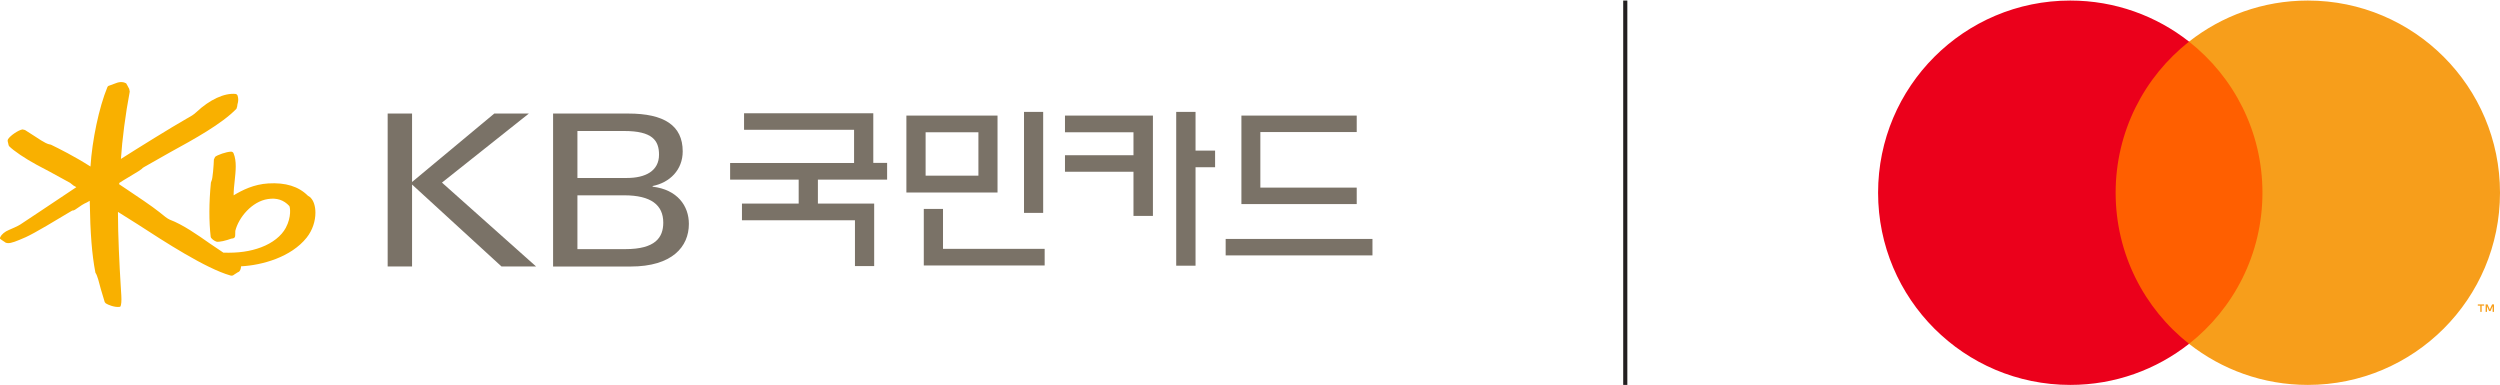<?xml version="1.0" encoding="UTF-8"?>
<svg id="XXXX-Logo-Only_xA0_Image" xmlns="http://www.w3.org/2000/svg" version="1.1" viewBox="0 0 454 70">
  <!-- Generator: Adobe Illustrator 29.1.0, SVG Export Plug-In . SVG Version: 2.1.0 Build 142)  -->
  <defs>
    <style>
      .st0 {
        fill: #7a7267;
      }

      .st1 {
        fill: #f79e1b;
      }

      .st2 {
        fill: none;
        stroke: #231f20;
        stroke-miterlimit: 10;
        stroke-width: .75px;
      }

      .st3 {
        fill: #f9b000;
      }

      .st4 {
        fill: #eb001b;
      }

      .st5 {
        fill: #ff5f00;
      }
    </style>
  </defs>
  <g>
    <rect class="st5" x="382.26" y="7.56" width="30.54" height="54.88"/>
    <path class="st4" d="M384.2,35c0-11.13,5.21-21.05,13.33-27.44-5.94-4.67-13.43-7.46-21.57-7.46-19.28,0-34.9,15.63-34.9,34.9s15.63,34.9,34.9,34.9c8.14,0,15.63-2.79,21.57-7.46-8.12-6.39-13.33-16.31-13.33-27.44Z"/>
    <path class="st1" d="M454,35c0,19.28-15.63,34.9-34.9,34.9-8.14,0-15.63-2.79-21.57-7.46,8.12-6.39,13.33-16.31,13.33-27.44s-5.21-21.05-13.33-27.44c5.94-4.67,13.43-7.46,21.57-7.46,19.28,0,34.9,15.63,34.9,34.9ZM450.67,56.63v-1.12h.45v-.23h-1.15v.23h.45v1.12h.25ZM452.91,56.63v-1.35h-.35l-.41.93-.41-.93h-.35v1.35h.25v-1.02l.38.88h.26l.38-.88v1.02h.25Z"/>
  </g>
  <g>
    <path class="st3" d="M56.4,35.86l-.49-.32c-1.69-1.69-4.05-2.42-7.19-2.23-2.62.16-4.7,1.2-6.29,2.16v-.07c0-.82.09-1.71.19-2.57.09-.88.19-1.77.19-2.62s-.1-1.68-.4-2.38c-.08-.18-.24-.29-.45-.29-.85.02-2.5.6-2.9.95l-.22.48c-.02.94-.22,3.55-.43,3.87.01-.01-.11.32-.11.32-.36,3.74-.36,7.02-.04,9.85.04.28.58.7,1,.86.46.17,1.9-.22,2.73-.53-.01,0,.31-.05.31-.05.26-.03.42-.25.41-.55,0,0,.02-.81.02-.81.6-2.44,3.02-5.34,5.9-5.78,1.62-.26,2.9.16,3.91,1.26.14.2.43,1.95-.64,3.96-.8,1.49-2.39,2.75-4.48,3.54-1.99.75-4.16,1.06-6.86.97-.12-.08-2.53-1.71-2.53-1.71-2.14-1.5-4.79-3.37-7.2-4.28-.42-.16-1.18-.79-1.64-1.17l-.25-.2c-1.39-1.11-4.03-2.87-6.15-4.29,0,0-.96-.64-1.14-.76v-.24c.06-.07,1.4-.87,1.4-.87,1.86-1.09,2.72-1.63,2.91-1.9-.04.04.25-.15.25-.15.02,0,4.62-2.62,4.62-2.62,4.44-2.43,9.47-5.2,12.11-7.94,0,0,.13-.42.13-.42l.05-.37c.18-.59.19-1.03.04-1.55-.04-.15-.18-.32-.36-.35-2.06-.21-4.72,1.03-7.14,3.3-.55.51-1,.76-1.49,1.03l-.37.21c-2.67,1.52-8.69,5.25-11.84,7.26.21-3.39.83-8.2,1.6-12.22l-.09-.48s-.32-.61-.32-.61l-.25-.43-.07-.02c-.63-.32-1.14-.19-1.52-.09l-.63.23-.84.31c-.16.03-.29.14-.35.3-1.5,3.63-2.76,9.61-3.06,14.39-3-1.91-5.78-3.28-7.15-3.95l-.03-.02-.16-.03c-.49-.07-1.09-.42-1.66-.77-.06-.04-1.14-.74-1.14-.74l-1.75-1.12s-.46-.11-.46-.11c-.75.13-2.19,1.1-2.61,1.76-.05.09-.08.18-.08.28,0,.14.04.28.08.41l.08.36.08.21c.83.86,2.95,2.28,5.02,3.4l2.4,1.27,3.67,2.01s.63.5.63.5l.43.24s.05.03.08.05c-.98.65-6.68,4.46-6.68,4.46l-3.51,2.33c-.33.23-1.72.85-2.03.97-.76.31-1.34.79-1.58,1.3l-.1.21.09.13.27.2s.36.24.36.24l.39.26s.36.06.36.06c.62.03,1.53-.33,3.24-1.08,1.58-.7,5.84-3.27,7.66-4.37l.78-.46c.32.02.68-.25.99-.48.37-.29,1.16-.79,1.65-.99.02,0,.29-.16.55-.31,0,.08,0,.21,0,.21.08,5.58.4,9.63,1.01,12.76v.05s.07.13.07.13c.3.44.64,1.76.94,2.93l.7,2.33s.19.22.19.22c.4.27,1.61.74,2.42.64l.2-.02.13-.29c.07-.35.09-.69.09-1.07,0-.43-.03-.89-.07-1.47l-.05-.84c-.25-3.89-.51-9.52-.51-13.26v-.3c.66.42,3.56,2.24,3.56,2.24,4.93,3.2,12.37,8.03,16.87,9.31.23.07.48.02.65-.15,0-.01.69-.44.69-.44l.13-.05c.26-.12.43-.56.46-1.03,3.79-.19,9.08-1.65,11.91-5.21,1.1-1.38,1.59-3.07,1.59-4.51,0-1.2-.32-2.22-.92-2.78"/>
    <rect class="st0" x="222.58" y="43.39" width="26.66" height="2.99"/>
    <polygon class="st0" points="228.88 23.98 246.38 23.98 246.38 20.99 225.44 20.99 225.44 37.06 246.38 37.06 246.38 34.07 228.88 34.07 228.88 23.98"/>
    <polygon class="st0" points="193.4 20.99 193.4 24.02 205.84 24.02 205.84 28.19 193.4 28.19 193.4 31.19 205.84 31.19 205.84 39.21 209.37 39.21 209.37 20.99 193.4 20.99"/>
    <polygon class="st0" points="213.6 48.25 217.11 48.25 217.11 30.37 220.66 30.37 220.66 27.35 217.11 27.35 217.11 20.32 213.6 20.32 213.6 48.25"/>
    <polygon class="st0" points="148.53 32.62 148.53 36.97 158.75 36.97 158.75 48.32 155.26 48.32 155.26 40 134.74 40 134.74 36.97 145.04 36.97 145.04 32.62 132.59 32.62 132.59 29.6 155.1 29.6 155.1 23.57 135.12 23.57 135.12 20.57 158.59 20.57 158.59 29.58 161.1 29.58 161.1 32.62 148.53 32.62"/>
    <path class="st0" d="M177.68,31.9h-9.59v-7.88h9.59v7.88ZM181.15,20.99h-16.55v13.97h16.55v-13.97h0Z"/>
    <polygon class="st0" points="189.71 48.21 167.76 48.21 167.76 37.94 171.25 37.94 171.25 45.19 189.71 45.19 189.71 48.21"/>
    <rect class="st0" x="185.96" y="20.32" width="3.48" height="18.34"/>
    <path class="st0" d="M100.44,20.62h13.65c6.49,0,9.89,2.15,9.89,6.87,0,3.35-2.34,5.67-5.46,6.29v.12c4.47.53,6.58,3.46,6.58,6.76,0,4.15-3.04,7.74-10.58,7.74h-14.08v-27.78h0ZM104.86,32.32h9c3.35,0,5.82-1.27,5.82-4.23,0-2.59-1.22-4.3-6.32-4.3h-8.5v8.54ZM104.86,45.24h8.73c5.42,0,6.86-2.11,6.86-4.81,0-3.19-2.21-4.96-7.09-4.96h-8.5v9.77Z"/>
    <polygon class="st0" points="70.4 20.62 74.83 20.62 74.83 33.05 89.76 20.62 96.04 20.62 80.26 33.16 97.35 48.39 91.07 48.39 74.83 33.51 74.83 48.39 70.4 48.39 70.4 20.62"/>
  </g>
  <line class="st2" x1="295.15" y1=".1" x2="295.15" y2="69.9"/>
</svg>
